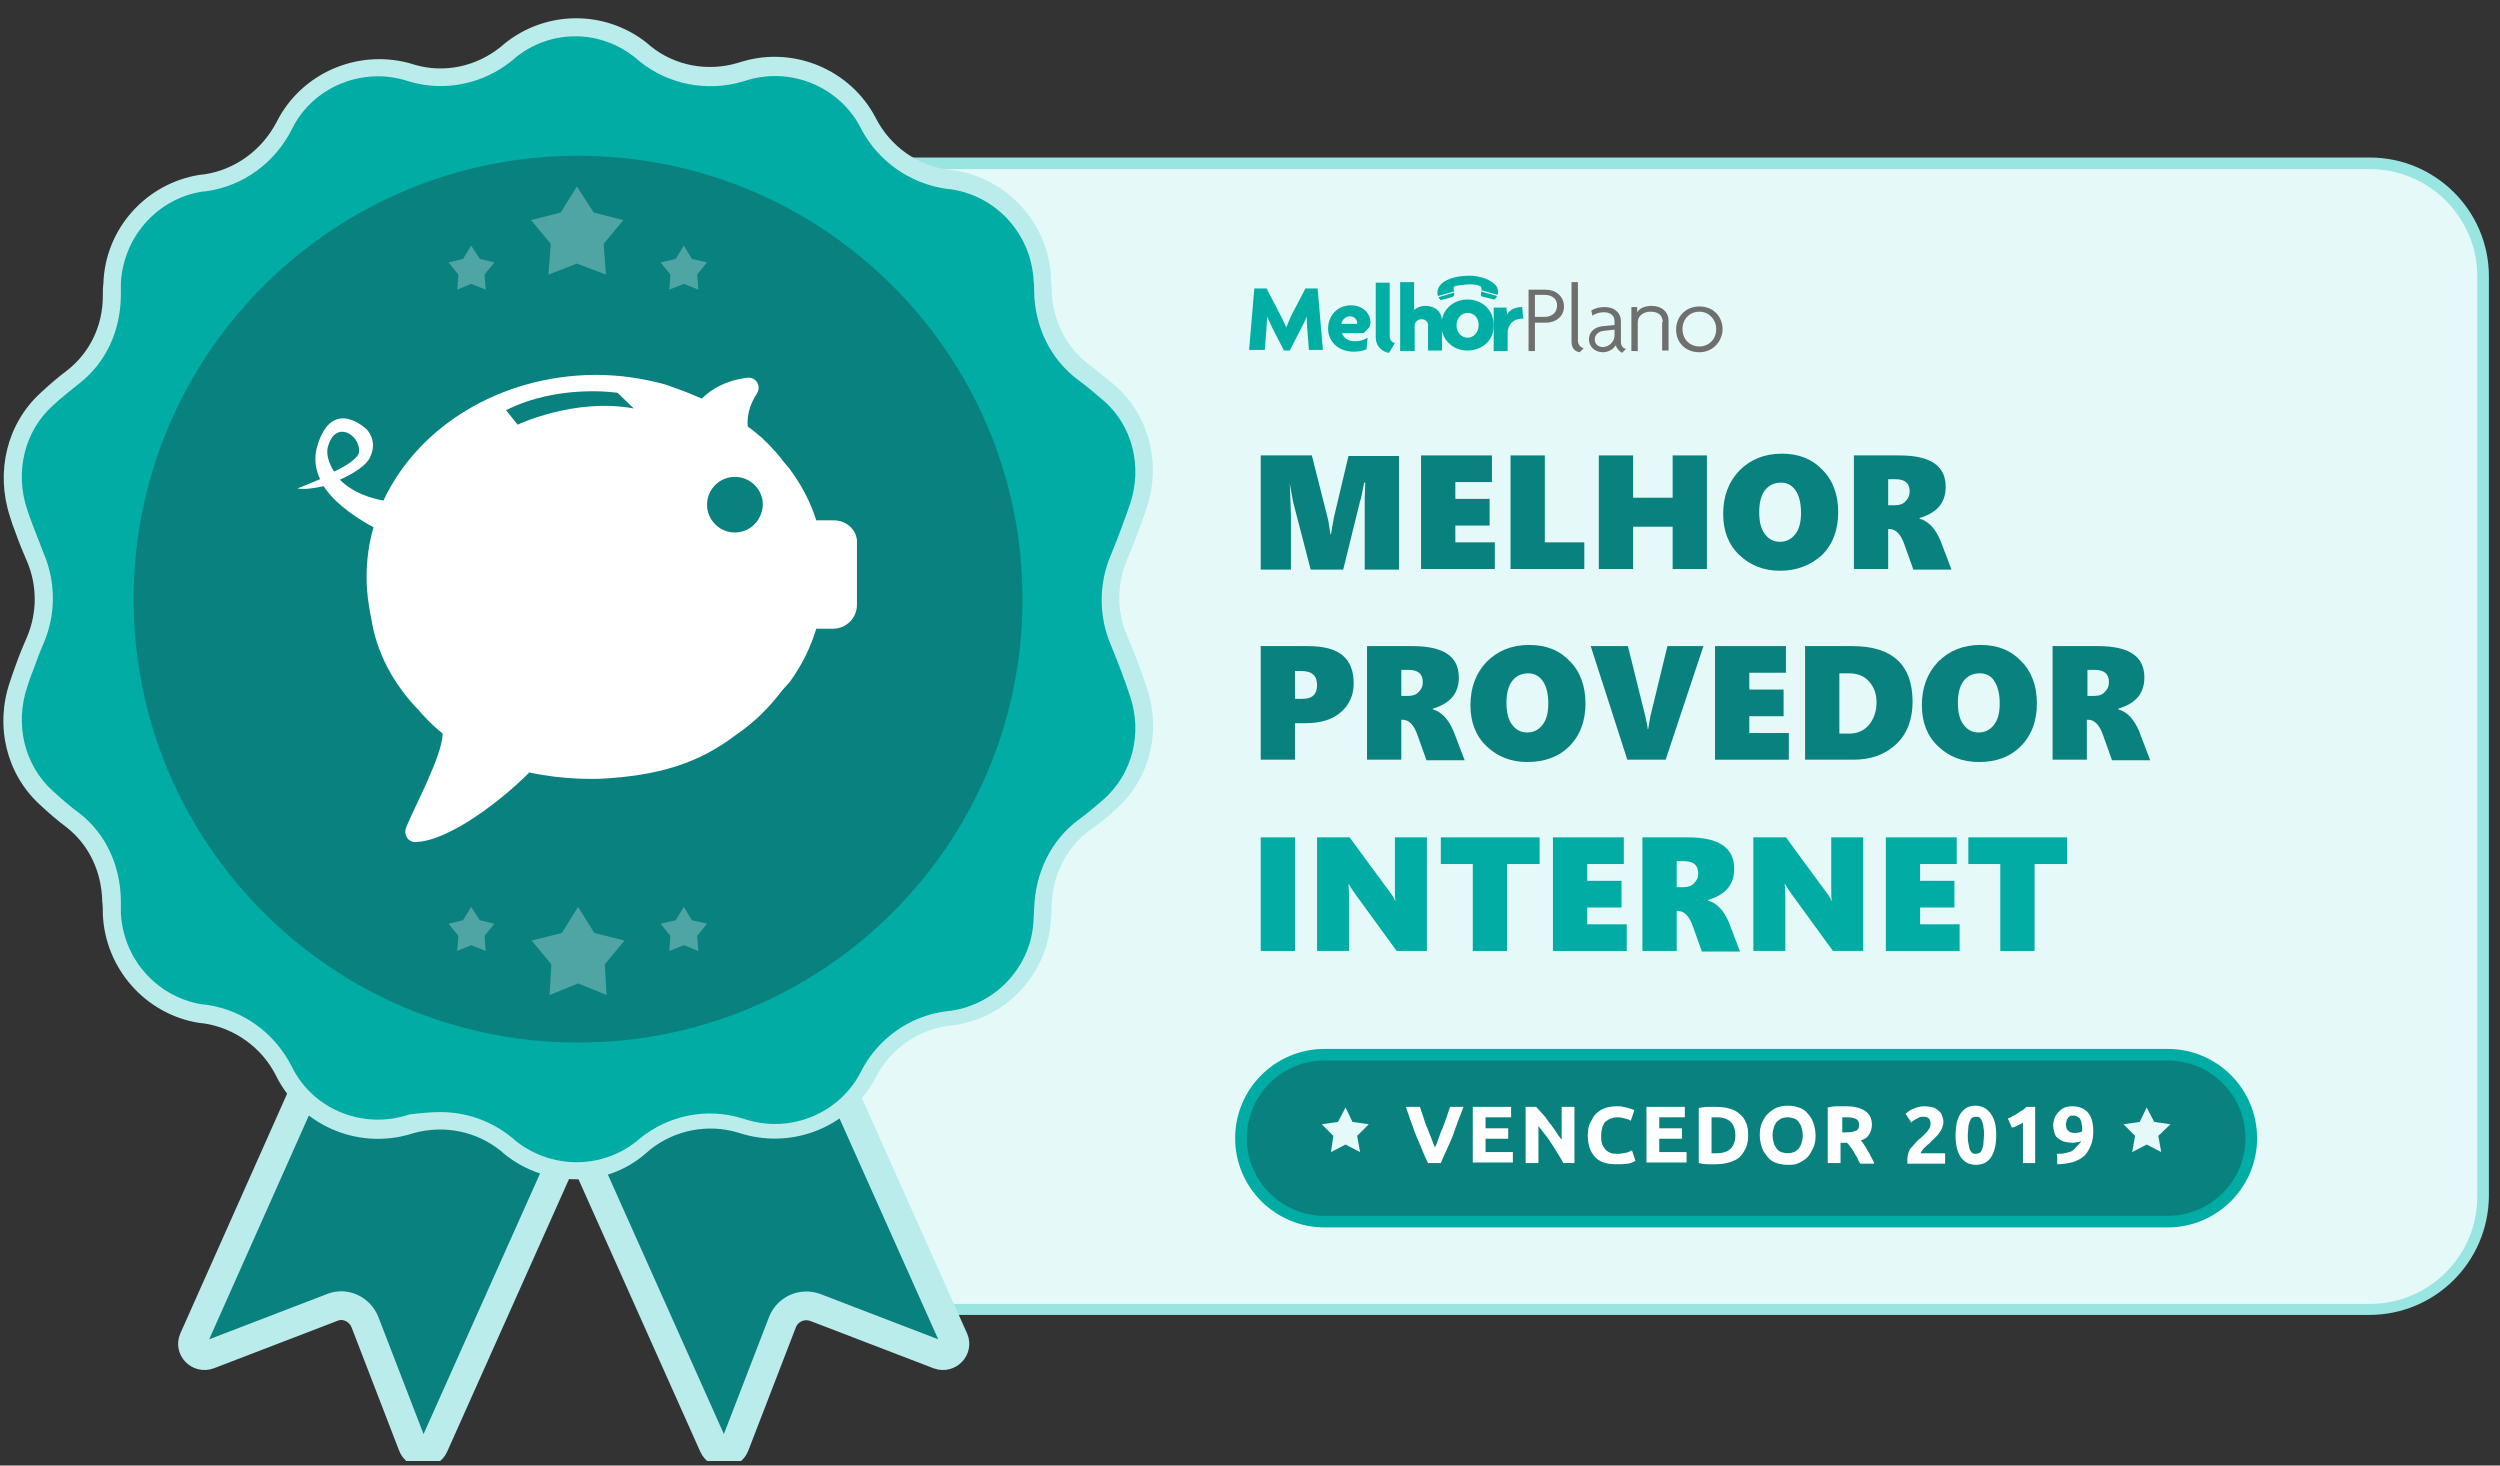 <svg width="174" height="102" viewBox="0 0 174 102" fill="none" xmlns="http://www.w3.org/2000/svg">
<rect x="0" y="0" width="174" height="102" fill="#333333" stroke="none"/>
<g clip-path="url(#clip0)">
<path d="M164.897 91.116H60.007C55.68 91.116 52.122 87.566 52.122 83.25V19.232C52.122 14.916 55.68 11.366 60.007 11.366H164.938C169.264 11.366 172.823 14.916 172.823 19.232V83.25C172.782 87.606 169.224 91.116 164.897 91.116Z" fill="#E5F9F8"/>
<path d="M164.897 91.519H60.007C55.437 91.519 51.717 87.808 51.717 83.25V19.232C51.717 14.674 55.437 10.963 60.007 10.963H164.938C169.507 10.963 173.227 14.674 173.227 19.232V83.25C173.186 87.849 169.466 91.519 164.897 91.519ZM60.007 11.81C55.882 11.81 52.526 15.158 52.526 19.273V83.29C52.526 87.405 55.882 90.753 60.007 90.753H164.938C169.062 90.753 172.418 87.405 172.418 83.29V19.232C172.418 15.118 169.062 11.77 164.938 11.77H60.007V11.81Z" fill="#98E5E1"/>
<path d="M100.281 20.886C100.321 20.886 101.089 20.684 101.13 20.644C101.17 20.644 101.17 20.604 101.17 20.604C101.211 20.564 101.211 20.523 101.211 20.483C101.211 20.442 101.211 20.442 101.211 20.362L100.119 20.685C100.119 20.685 100.24 20.886 100.281 20.886ZM103.071 20.483C103.071 20.564 103.071 20.604 103.111 20.604L103.152 20.644C103.192 20.644 104.001 20.846 104.001 20.846C104.041 20.846 104.122 20.725 104.163 20.685C104.163 20.644 104.163 20.644 104.203 20.604L103.071 20.281C103.111 20.322 103.071 20.402 103.071 20.483ZM101.17 20.079C101.17 19.999 101.17 19.959 101.211 19.959L101.251 19.918C101.292 19.918 101.534 19.837 102.141 19.797C102.788 19.757 103.03 19.918 103.071 19.959C103.071 19.959 103.111 20.039 103.111 20.079C103.111 20.12 103.111 20.16 103.111 20.201L104.243 20.523C104.324 20.079 104.122 19.837 104.001 19.757C103.88 19.636 103.233 19.152 102.141 19.192C100.766 19.232 100.321 19.757 100.281 19.797C100.2 19.878 99.957 20.201 100.079 20.604L101.211 20.281C101.17 20.16 101.17 20.12 101.17 20.079Z" fill="#01AEA4"/>
<path d="M91.102 24.396L90.981 22.823C90.981 22.581 90.94 22.298 90.94 22.016C90.859 22.298 90.698 22.581 90.576 22.823L89.767 24.396H89.363L88.554 22.823C88.433 22.581 88.312 22.298 88.191 22.016C88.191 22.298 88.15 22.54 88.15 22.782L88.029 24.355H86.937L87.301 20.079H88.15L89.08 21.854C89.201 22.096 89.403 22.5 89.525 22.782C89.646 22.5 89.767 22.177 89.929 21.854L90.859 20.079H91.708L92.072 24.355H91.102V24.396Z" fill="#01AEA4"/>
<path d="M95.307 22.782L94.903 23.186H93.407C93.488 23.468 93.771 23.75 94.296 23.75C94.66 23.75 94.903 23.67 95.186 23.508L95.105 24.315C94.903 24.396 94.62 24.476 94.215 24.476C93.204 24.476 92.436 23.831 92.436 22.863C92.436 21.895 93.164 21.249 94.013 21.249C94.862 21.249 95.388 21.814 95.388 22.459C95.348 22.58 95.348 22.701 95.307 22.782ZM93.973 22.016C93.69 22.016 93.407 22.217 93.366 22.54H94.458C94.458 22.5 94.458 22.5 94.458 22.459C94.458 22.258 94.256 22.016 93.973 22.016Z" fill="#01AEA4"/>
<path d="M96.682 24.557C96.278 24.517 95.752 24.154 95.752 23.468V19.676H96.722V23.387C96.722 23.67 96.884 23.831 97.086 23.871L96.682 24.557Z" fill="#01AEA4"/>
<path d="M99.391 24.396V22.621C99.391 22.419 99.229 22.217 98.946 22.217C98.663 22.217 98.461 22.419 98.461 22.661V24.436H97.45V19.636H98.421V21.572C98.623 21.411 98.865 21.29 99.229 21.29C99.876 21.29 100.362 21.693 100.362 22.379V24.396H99.391Z" fill="#01AEA4"/>
<path d="M102.141 24.396C101.13 24.396 100.321 23.67 100.321 22.621C100.321 21.572 101.13 20.846 102.141 20.846C103.152 20.846 103.96 21.572 103.96 22.621C104.001 23.67 103.152 24.396 102.141 24.396ZM102.141 21.774C101.736 21.774 101.373 22.137 101.373 22.661C101.373 23.145 101.736 23.508 102.141 23.508C102.545 23.508 102.909 23.145 102.909 22.661C102.95 22.137 102.586 21.774 102.141 21.774Z" fill="#01AEA4"/>
<path d="M105.942 22.177C105.416 22.177 104.931 22.5 104.931 23.226V24.436H103.96V21.411H104.85L104.89 21.895C105.093 21.532 105.457 21.37 105.942 21.37L106.023 22.217C105.982 22.177 105.982 22.177 105.942 22.177Z" fill="#01AEA4"/>
<path d="M107.6 22.459H106.831V24.436H106.387V20.16H107.6C108.247 20.16 108.853 20.604 108.853 21.33C108.853 22.056 108.247 22.459 107.6 22.459ZM107.519 20.523H106.831V22.056H107.519C107.964 22.056 108.368 21.774 108.368 21.29C108.408 20.806 108.004 20.523 107.519 20.523Z" fill="#6F6F6E"/>
<path d="M109.379 23.791V19.636H109.824V23.71C109.824 23.992 110.026 24.194 110.228 24.234L109.945 24.517C109.662 24.476 109.379 24.275 109.379 23.791Z" fill="#6F6F6E"/>
<path d="M112.452 24.033C112.29 24.315 111.926 24.517 111.562 24.517C110.996 24.517 110.592 24.113 110.592 23.629C110.592 23.024 111.077 22.742 111.562 22.701L112.371 22.621V22.338C112.371 21.975 112.088 21.733 111.643 21.733C111.36 21.733 111.037 21.814 110.834 21.975L110.754 21.612C110.996 21.451 111.32 21.37 111.684 21.37C112.331 21.37 112.816 21.733 112.816 22.379V23.791C112.816 24.113 113.018 24.275 113.18 24.275L112.897 24.557C112.735 24.476 112.533 24.275 112.452 24.033ZM111.643 23.024C111.239 23.064 110.996 23.307 110.996 23.629C110.996 23.952 111.239 24.154 111.562 24.154C111.926 24.154 112.371 23.831 112.371 23.347V22.944L111.643 23.024Z" fill="#6F6F6E"/>
<path d="M115.727 22.419C115.727 21.975 115.444 21.693 114.878 21.693C114.352 21.693 113.988 22.016 113.988 22.419V24.436H113.544V21.37H113.948V21.733C114.11 21.491 114.393 21.29 114.959 21.29C115.646 21.29 116.132 21.693 116.132 22.338V24.396H115.687V22.419H115.727Z" fill="#6F6F6E"/>
<path d="M118.275 24.517C117.345 24.517 116.657 23.871 116.657 22.944C116.657 22.016 117.345 21.33 118.275 21.33C119.205 21.33 119.892 21.975 119.892 22.944C119.852 23.831 119.164 24.517 118.275 24.517ZM118.275 21.693C117.587 21.693 117.102 22.217 117.102 22.903C117.102 23.629 117.628 24.113 118.275 24.113C118.922 24.113 119.447 23.629 119.447 22.903C119.447 22.217 118.922 21.693 118.275 21.693Z" fill="#6F6F6E"/>
<path d="M94.984 39.603V35.287C94.984 34.924 94.984 34.359 95.024 33.593H94.943C94.822 34.238 94.741 34.682 94.66 34.884L93.487 39.644H91.223L90.01 34.965C89.97 34.803 89.889 34.359 89.767 33.633C89.808 34.803 89.848 35.569 89.848 35.933V39.644H87.746V31.697H91.304L92.396 36.013C92.477 36.296 92.517 36.699 92.598 37.183H92.638C92.679 36.86 92.76 36.497 92.841 36.013L93.852 31.737H97.369V39.644H94.984V39.603Z" fill="#09817E"/>
<path d="M98.906 39.603V31.697H103.839V33.553H101.292V34.722H103.677V36.578H101.292V37.748H104.041V39.603H98.906Z" fill="#09817E"/>
<path d="M105.133 39.603V31.697H107.519V37.748H110.268V39.603H105.133Z" fill="#09817E"/>
<path d="M116.415 39.603V36.659H113.665V39.603H111.279V31.697H113.665V34.642H116.415V31.697H118.8V39.603H116.415Z" fill="#09817E"/>
<path d="M123.895 39.724C122.763 39.724 121.833 39.361 121.065 38.635C120.296 37.909 119.933 36.941 119.933 35.771C119.933 34.561 120.296 33.553 121.065 32.746C121.833 31.979 122.803 31.576 124.017 31.576C125.189 31.576 126.119 31.939 126.847 32.706C127.575 33.432 127.939 34.44 127.939 35.65C127.939 36.86 127.575 37.869 126.807 38.635C125.998 39.361 125.027 39.724 123.895 39.724ZM123.976 33.593C123.491 33.593 123.127 33.754 122.844 34.117C122.561 34.48 122.44 35.005 122.44 35.65C122.44 36.296 122.561 36.82 122.844 37.183C123.127 37.546 123.45 37.708 123.895 37.708C124.3 37.708 124.664 37.546 124.947 37.183C125.23 36.82 125.351 36.336 125.351 35.691C125.351 35.045 125.23 34.521 124.987 34.158C124.744 33.795 124.421 33.593 123.976 33.593Z" fill="#09817E"/>
<path d="M133.155 39.603L132.549 37.909C132.306 37.183 131.942 36.82 131.497 36.82H131.416V39.603H129.031V31.697H132.185C134.368 31.697 135.419 32.423 135.419 33.875C135.419 35.005 134.813 35.691 133.6 36.054V36.094C134.247 36.296 134.692 36.78 135.056 37.627L135.824 39.644H133.155V39.603ZM131.416 33.351V35.166H131.861C132.185 35.166 132.468 35.086 132.629 34.884C132.832 34.682 132.912 34.48 132.912 34.198C132.912 33.633 132.589 33.351 131.902 33.351H131.416Z" fill="#09817E"/>
<path d="M90.131 50.334V52.875H87.746V44.968H90.981C92.113 44.968 92.921 45.17 93.447 45.614C93.973 46.058 94.215 46.703 94.215 47.59C94.215 48.397 93.892 49.083 93.326 49.567C92.719 50.092 91.91 50.334 90.859 50.334H90.131ZM90.131 46.703V48.639H90.657C91.344 48.639 91.668 48.317 91.668 47.671C91.668 47.026 91.304 46.703 90.576 46.703H90.131Z" fill="#09817E"/>
<path d="M99.27 52.875L98.663 51.181C98.421 50.455 98.057 50.092 97.612 50.092H97.531V52.875H95.145V44.968H98.299C100.483 44.968 101.534 45.694 101.534 47.147C101.534 48.276 100.928 48.962 99.715 49.325V49.365C100.362 49.567 100.806 50.051 101.17 50.898L101.939 52.915H99.27V52.875ZM97.531 46.622V48.438H97.976C98.299 48.438 98.582 48.357 98.744 48.155C98.946 47.953 99.027 47.752 99.027 47.469C99.027 46.905 98.704 46.622 98.016 46.622H97.531Z" fill="#09817E"/>
<path d="M106.306 53.036C105.173 53.036 104.243 52.673 103.475 51.947C102.707 51.221 102.343 50.253 102.343 49.083C102.343 47.873 102.707 46.864 103.475 46.058C104.243 45.291 105.214 44.888 106.427 44.888C107.6 44.888 108.53 45.251 109.257 46.017C109.985 46.743 110.349 47.752 110.349 48.962C110.349 50.172 109.985 51.181 109.217 51.947C108.449 52.714 107.438 53.036 106.306 53.036ZM106.387 46.864C105.901 46.864 105.537 47.026 105.254 47.389C104.971 47.752 104.85 48.276 104.85 48.922C104.85 49.567 104.971 50.092 105.254 50.455C105.537 50.818 105.861 50.979 106.306 50.979C106.71 50.979 107.074 50.818 107.357 50.455C107.64 50.092 107.761 49.607 107.761 48.962C107.761 48.317 107.64 47.792 107.397 47.429C107.155 47.066 106.791 46.864 106.387 46.864Z" fill="#09817E"/>
<path d="M115.929 52.875H113.261L110.713 44.968H113.301L114.514 49.849C114.595 50.253 114.676 50.535 114.676 50.737H114.716C114.757 50.495 114.797 50.172 114.878 49.809L116.051 44.968H118.558L115.929 52.875Z" fill="#09817E"/>
<path d="M119.366 52.875V44.968H124.3V46.824H121.752V47.994H124.138V49.849H121.752V51.019H124.502V52.875H119.366Z" fill="#09817E"/>
<path d="M125.634 52.875V44.968H128.909C131.699 44.968 133.115 46.259 133.115 48.841C133.115 50.051 132.751 51.06 131.982 51.786C131.214 52.512 130.244 52.875 128.99 52.875H125.634ZM128.02 46.864V51.06H128.707C129.273 51.06 129.718 50.858 130.082 50.455C130.405 50.051 130.608 49.527 130.608 48.881C130.608 48.317 130.446 47.833 130.082 47.429C129.718 47.026 129.273 46.864 128.667 46.864H128.02Z" fill="#09817E"/>
<path d="M137.724 53.036C136.592 53.036 135.662 52.673 134.894 51.947C134.126 51.221 133.762 50.253 133.762 49.083C133.762 47.873 134.126 46.864 134.894 46.058C135.662 45.291 136.633 44.888 137.846 44.888C139.018 44.888 139.948 45.251 140.676 46.017C141.404 46.743 141.768 47.752 141.768 48.962C141.768 50.172 141.404 51.181 140.636 51.947C139.867 52.714 138.897 53.036 137.724 53.036ZM137.805 46.864C137.32 46.864 136.956 47.026 136.673 47.389C136.39 47.752 136.269 48.276 136.269 48.922C136.269 49.567 136.39 50.092 136.673 50.455C136.956 50.818 137.28 50.979 137.724 50.979C138.129 50.979 138.493 50.818 138.776 50.455C139.059 50.092 139.18 49.607 139.18 48.962C139.18 48.317 139.059 47.792 138.816 47.429C138.614 47.066 138.25 46.864 137.805 46.864Z" fill="#09817E"/>
<path d="M146.984 52.875L146.378 51.181C146.135 50.455 145.771 50.092 145.326 50.092H145.245V52.875H142.86V44.968H146.014C148.197 44.968 149.248 45.694 149.248 47.147C149.248 48.276 148.642 48.962 147.429 49.325V49.365C148.076 49.567 148.521 50.051 148.885 50.898L149.653 52.915H146.984V52.875ZM145.286 46.622V48.438H145.731C146.054 48.438 146.337 48.357 146.499 48.155C146.701 47.953 146.782 47.752 146.782 47.469C146.782 46.905 146.458 46.622 145.771 46.622H145.286Z" fill="#09817E"/>
<path d="M87.746 66.187V58.28H90.131V66.187H87.746Z" fill="#00ACA4"/>
<path d="M97.208 66.187L94.418 62.354C94.215 62.072 94.013 61.79 93.892 61.548H93.852C93.892 61.951 93.892 62.354 93.892 62.879V66.187H91.668V58.28H93.932L96.601 61.911C96.884 62.274 97.046 62.516 97.086 62.677H97.127C97.086 62.556 97.086 62.274 97.086 61.83V58.28H99.31V66.187H97.208Z" fill="#00ACA4"/>
<path d="M104.89 60.136V66.187H102.505V60.136H100.281V58.28H107.155V60.136H104.89Z" fill="#00ACA4"/>
<path d="M108.085 66.187V58.28H113.018V60.136H110.471V61.306H112.856V63.161H110.471V64.331H113.22V66.187H108.085Z" fill="#00ACA4"/>
<path d="M118.436 66.187L117.83 64.492C117.587 63.766 117.223 63.403 116.779 63.403H116.698V66.187H114.312V58.28H117.466C119.65 58.28 120.701 59.006 120.701 60.459C120.701 61.588 120.094 62.274 118.881 62.637V62.677C119.528 62.879 119.973 63.363 120.337 64.21L121.105 66.227H118.436V66.187ZM116.698 59.934V61.749H117.143C117.466 61.749 117.749 61.669 117.911 61.467C118.113 61.265 118.194 61.064 118.194 60.781C118.194 60.217 117.87 59.934 117.183 59.934H116.698Z" fill="#00ACA4"/>
<path d="M127.575 66.187L124.785 62.354C124.583 62.072 124.38 61.79 124.259 61.548H124.219C124.259 61.951 124.259 62.354 124.259 62.879V66.187H122.035V58.28H124.3L126.968 61.911C127.251 62.274 127.413 62.516 127.454 62.677H127.494C127.454 62.556 127.454 62.274 127.454 61.83V58.28H129.678V66.187H127.575Z" fill="#00ACA4"/>
<path d="M131.255 66.187V58.28H136.188V60.136H133.64V61.306H136.026V63.161H133.64V64.331H136.39V66.187H131.255Z" fill="#00ACA4"/>
<path d="M141.606 60.136V66.187H139.22V60.136H136.996V58.28H143.871V60.136H141.606Z" fill="#00ACA4"/>
<path d="M150.866 85.025H92.194C88.999 85.025 86.371 82.403 86.371 79.216C86.371 76.029 88.999 73.407 92.194 73.407H150.866C154.06 73.407 156.689 76.029 156.689 79.216C156.689 82.403 154.06 85.025 150.866 85.025Z" fill="#09817E"/>
<path d="M150.866 85.428H92.194C88.757 85.428 85.966 82.645 85.966 79.216C85.966 75.787 88.757 73.004 92.194 73.004H150.866C154.303 73.004 157.093 75.787 157.093 79.216C157.093 82.645 154.303 85.428 150.866 85.428ZM92.194 73.811C89.201 73.811 86.775 76.231 86.775 79.216C86.775 82.201 89.201 84.621 92.194 84.621H150.866C153.858 84.621 156.284 82.201 156.284 79.216C156.284 76.231 153.858 73.811 150.866 73.811H92.194Z" fill="#00ACA4"/>
<path d="M99.391 80.95C99.229 80.627 99.068 80.264 98.946 79.942C98.785 79.578 98.663 79.256 98.502 78.893C98.38 78.53 98.259 78.207 98.138 77.884C98.016 77.561 97.936 77.279 97.855 77.037H98.825C98.906 77.279 98.987 77.521 99.068 77.763C99.149 78.005 99.229 78.288 99.351 78.53C99.432 78.772 99.553 79.054 99.634 79.256C99.715 79.498 99.796 79.7 99.876 79.861C99.957 79.7 100.038 79.498 100.119 79.256C100.2 79.014 100.281 78.772 100.402 78.53C100.483 78.288 100.604 78.005 100.685 77.763C100.766 77.521 100.847 77.239 100.928 77.037H101.858C101.777 77.279 101.656 77.561 101.534 77.884C101.413 78.207 101.292 78.53 101.17 78.893C101.049 79.256 100.887 79.578 100.726 79.942C100.564 80.305 100.402 80.627 100.281 80.95H99.391Z" fill="white"/>
<path d="M102.505 80.951V77.038H105.173V77.764H103.394V78.53H104.971V79.256H103.394V80.184H105.295V80.91H102.505V80.951Z" fill="white"/>
<path d="M108.813 80.951C108.57 80.507 108.287 80.063 108.004 79.62C107.721 79.176 107.397 78.772 107.074 78.369V80.951H106.184V77.038H106.912C107.034 77.159 107.155 77.32 107.317 77.481C107.478 77.643 107.64 77.845 107.761 78.046C107.923 78.248 108.085 78.45 108.247 78.692C108.408 78.934 108.53 79.135 108.691 79.337V77.038H109.581V80.951H108.813Z" fill="white"/>
<path d="M112.452 81.031C111.805 81.031 111.32 80.87 110.996 80.507C110.673 80.144 110.511 79.66 110.511 79.014C110.511 78.692 110.551 78.409 110.673 78.167C110.794 77.925 110.915 77.683 111.077 77.522C111.239 77.361 111.481 77.199 111.724 77.118C111.967 77.038 112.25 76.997 112.533 76.997C112.695 76.997 112.856 76.997 112.978 77.038C113.099 77.078 113.22 77.078 113.341 77.118C113.463 77.159 113.544 77.199 113.584 77.199C113.625 77.199 113.705 77.24 113.746 77.28L113.503 78.006C113.382 77.925 113.261 77.885 113.099 77.844C112.937 77.804 112.775 77.764 112.533 77.764C112.411 77.764 112.25 77.804 112.128 77.844C112.007 77.885 111.886 77.966 111.764 78.046C111.643 78.127 111.603 78.288 111.522 78.45C111.481 78.611 111.441 78.813 111.441 79.014C111.441 79.176 111.441 79.377 111.481 79.539C111.522 79.7 111.603 79.821 111.684 79.942C111.764 80.063 111.886 80.144 112.048 80.225C112.209 80.305 112.371 80.305 112.573 80.305C112.695 80.305 112.816 80.305 112.937 80.265C113.058 80.265 113.139 80.225 113.22 80.225C113.301 80.184 113.382 80.184 113.422 80.144C113.463 80.103 113.544 80.103 113.584 80.063L113.827 80.789C113.705 80.87 113.544 80.951 113.301 80.991C113.018 81.031 112.775 81.031 112.452 81.031Z" fill="white"/>
<path d="M114.595 80.951V77.038H117.264V77.764H115.485V78.53H117.062V79.256H115.485V80.184H117.385V80.91H114.595V80.951Z" fill="white"/>
<path d="M121.671 79.014C121.671 79.337 121.631 79.66 121.51 79.902C121.388 80.144 121.267 80.346 121.065 80.547C120.863 80.709 120.62 80.83 120.337 80.91C120.054 80.991 119.73 81.031 119.407 81.031C119.245 81.031 119.083 81.031 118.841 81.031C118.639 81.031 118.436 80.991 118.234 80.951V77.118C118.436 77.078 118.639 77.038 118.881 77.038C119.083 77.038 119.286 77.038 119.447 77.038C119.771 77.038 120.094 77.078 120.377 77.159C120.66 77.24 120.903 77.361 121.065 77.522C121.267 77.683 121.429 77.885 121.51 78.127C121.631 78.329 121.671 78.651 121.671 79.014ZM119.124 80.265C119.164 80.265 119.205 80.265 119.286 80.265C119.366 80.265 119.407 80.265 119.488 80.265C119.933 80.265 120.256 80.144 120.458 79.942C120.66 79.74 120.782 79.418 120.782 79.014C120.782 78.611 120.66 78.288 120.458 78.087C120.256 77.885 119.933 77.764 119.488 77.764C119.447 77.764 119.366 77.764 119.286 77.764C119.205 77.764 119.164 77.764 119.124 77.764V80.265Z" fill="white"/>
<path d="M126.362 79.014C126.362 79.337 126.321 79.66 126.2 79.902C126.079 80.144 125.957 80.386 125.796 80.547C125.634 80.709 125.432 80.83 125.189 80.951C124.947 81.072 124.704 81.072 124.421 81.072C124.138 81.072 123.895 81.031 123.653 80.951C123.41 80.87 123.208 80.749 123.046 80.547C122.884 80.346 122.723 80.144 122.642 79.902C122.561 79.66 122.48 79.337 122.48 79.014C122.48 78.692 122.52 78.369 122.642 78.127C122.763 77.885 122.884 77.643 123.087 77.481C123.248 77.32 123.491 77.159 123.693 77.078C123.936 76.997 124.178 76.957 124.421 76.957C124.704 76.957 124.947 76.997 125.189 77.078C125.432 77.159 125.634 77.28 125.796 77.481C125.957 77.643 126.119 77.885 126.2 78.127C126.281 78.369 126.362 78.651 126.362 79.014ZM123.37 79.014C123.37 79.216 123.41 79.377 123.45 79.539C123.491 79.7 123.572 79.821 123.653 79.942C123.733 80.063 123.855 80.144 123.976 80.184C124.097 80.225 124.259 80.265 124.421 80.265C124.583 80.265 124.744 80.225 124.866 80.184C124.987 80.144 125.108 80.023 125.189 79.942C125.27 79.821 125.351 79.7 125.391 79.539C125.432 79.377 125.472 79.216 125.472 79.014C125.472 78.813 125.432 78.651 125.391 78.49C125.351 78.329 125.27 78.208 125.189 78.087C125.108 77.966 124.987 77.885 124.866 77.844C124.744 77.804 124.583 77.764 124.421 77.764C124.259 77.764 124.097 77.804 123.976 77.844C123.855 77.925 123.733 78.006 123.653 78.087C123.572 78.208 123.491 78.329 123.45 78.49C123.41 78.651 123.37 78.813 123.37 79.014Z" fill="white"/>
<path d="M128.465 76.997C129.071 76.997 129.516 77.118 129.799 77.32C130.122 77.522 130.284 77.844 130.284 78.288C130.284 78.571 130.203 78.772 130.082 78.974C129.961 79.176 129.758 79.297 129.516 79.377C129.597 79.458 129.678 79.579 129.758 79.7C129.839 79.821 129.92 79.942 130.001 80.103C130.082 80.225 130.163 80.386 130.244 80.547C130.325 80.709 130.405 80.83 130.446 80.991H129.475C129.395 80.87 129.314 80.749 129.273 80.588C129.192 80.467 129.111 80.346 129.031 80.184C128.95 80.023 128.869 79.942 128.788 79.821C128.707 79.7 128.626 79.62 128.545 79.539H128.101V80.951H127.211V77.078C127.413 77.038 127.615 76.997 127.818 76.997C128.141 76.997 128.303 76.997 128.465 76.997ZM128.545 77.764C128.465 77.764 128.424 77.764 128.384 77.764C128.343 77.764 128.303 77.764 128.222 77.764V78.813H128.465C128.788 78.813 129.031 78.772 129.192 78.692C129.354 78.611 129.395 78.45 129.395 78.288C129.395 78.087 129.314 77.966 129.192 77.885C129.031 77.804 128.828 77.764 128.545 77.764Z" fill="white"/>
<path d="M135.258 78.087C135.258 78.248 135.217 78.369 135.177 78.49C135.136 78.611 135.056 78.732 134.975 78.853C134.894 78.974 134.772 79.095 134.651 79.216C134.53 79.337 134.409 79.418 134.328 79.539C134.287 79.579 134.206 79.66 134.126 79.7C134.045 79.781 134.004 79.821 133.923 79.902C133.842 79.983 133.802 80.023 133.762 80.103C133.721 80.144 133.681 80.225 133.681 80.265H135.379V80.991H132.751C132.751 80.951 132.751 80.91 132.751 80.83C132.751 80.749 132.751 80.709 132.751 80.709C132.751 80.547 132.791 80.346 132.832 80.225C132.872 80.063 132.953 79.942 133.074 79.821C133.195 79.7 133.276 79.579 133.398 79.458C133.519 79.337 133.64 79.216 133.762 79.135C133.842 79.055 133.923 78.974 134.004 78.893C134.085 78.813 134.166 78.732 134.206 78.651C134.247 78.571 134.328 78.49 134.328 78.45C134.328 78.409 134.368 78.288 134.368 78.208C134.368 78.046 134.328 77.925 134.247 77.844C134.166 77.764 134.045 77.724 133.883 77.724C133.762 77.724 133.681 77.724 133.6 77.764C133.519 77.804 133.438 77.844 133.357 77.885C133.276 77.925 133.236 77.966 133.155 78.006C133.074 78.046 133.074 78.087 133.034 78.127L132.629 77.522C132.791 77.361 132.993 77.24 133.195 77.159C133.398 77.078 133.64 76.997 133.923 76.997C134.166 76.997 134.368 77.038 134.53 77.078C134.692 77.118 134.813 77.199 134.934 77.32C135.056 77.401 135.136 77.522 135.177 77.683C135.217 77.844 135.258 77.885 135.258 78.087Z" fill="white"/>
<path d="M138.937 79.014C138.937 79.66 138.816 80.184 138.573 80.547C138.331 80.91 137.967 81.072 137.522 81.072C137.077 81.072 136.754 80.91 136.471 80.547C136.228 80.184 136.107 79.7 136.107 79.014C136.107 78.692 136.147 78.409 136.188 78.127C136.269 77.885 136.349 77.643 136.471 77.481C136.592 77.32 136.754 77.159 136.916 77.078C137.077 76.997 137.28 76.957 137.482 76.957C137.926 76.957 138.25 77.118 138.533 77.481C138.816 77.844 138.937 78.329 138.937 79.014ZM138.088 79.014C138.088 78.813 138.088 78.651 138.048 78.49C138.048 78.329 138.007 78.208 137.967 78.087C137.926 77.966 137.886 77.885 137.805 77.804C137.724 77.724 137.643 77.724 137.522 77.724C137.401 77.724 137.32 77.764 137.239 77.804C137.158 77.885 137.118 77.966 137.077 78.087C137.037 78.208 136.996 78.329 136.996 78.49C136.996 78.651 136.956 78.813 136.956 79.014C136.956 79.216 136.956 79.377 136.996 79.539C137.037 79.7 137.037 79.821 137.077 79.942C137.118 80.063 137.158 80.144 137.239 80.225C137.32 80.305 137.401 80.305 137.522 80.305C137.643 80.305 137.724 80.265 137.805 80.225C137.886 80.144 137.926 80.063 137.967 79.942C138.007 79.821 138.048 79.7 138.048 79.539C138.048 79.377 138.088 79.176 138.088 79.014Z" fill="white"/>
<path d="M139.746 77.845C139.867 77.804 139.989 77.764 140.07 77.683C140.191 77.643 140.312 77.562 140.433 77.481C140.555 77.401 140.636 77.32 140.757 77.28C140.878 77.199 140.959 77.118 141.04 77.038H141.647V80.951H140.797V78.127C140.676 78.208 140.555 78.288 140.433 78.329C140.312 78.409 140.15 78.45 140.029 78.49L139.746 77.845Z" fill="white"/>
<path d="M144.841 79.418C144.76 79.458 144.679 79.498 144.558 79.498C144.477 79.498 144.396 79.539 144.315 79.539C144.073 79.539 143.871 79.498 143.668 79.458C143.507 79.418 143.345 79.297 143.224 79.216C143.102 79.135 143.021 78.974 142.981 78.813C142.941 78.651 142.9 78.49 142.9 78.329C142.9 78.167 142.941 78.006 142.981 77.885C143.021 77.724 143.102 77.603 143.224 77.441C143.345 77.32 143.466 77.199 143.628 77.118C143.79 77.038 143.992 76.997 144.234 76.997C144.72 76.997 145.084 77.159 145.326 77.441C145.569 77.724 145.69 78.167 145.69 78.732C145.69 79.095 145.65 79.418 145.528 79.7C145.407 79.983 145.286 80.225 145.084 80.426C144.881 80.628 144.639 80.749 144.315 80.87C143.992 80.951 143.628 81.031 143.183 81.031C143.183 80.91 143.183 80.789 143.183 80.668C143.183 80.547 143.183 80.426 143.143 80.305C143.345 80.305 143.547 80.305 143.709 80.265C143.871 80.225 144.032 80.184 144.154 80.144C144.275 80.063 144.396 79.983 144.477 79.862C144.558 79.74 144.801 79.579 144.841 79.418ZM144.437 78.853C144.518 78.853 144.598 78.853 144.72 78.813C144.801 78.813 144.881 78.772 144.922 78.732V78.692V78.651V78.611C144.922 78.49 144.922 78.329 144.881 78.248C144.881 78.127 144.841 78.006 144.801 77.925C144.76 77.845 144.679 77.764 144.598 77.724C144.518 77.683 144.437 77.643 144.315 77.643C144.234 77.643 144.154 77.643 144.073 77.683C143.992 77.724 143.951 77.764 143.911 77.844C143.871 77.885 143.83 77.966 143.83 78.046C143.79 78.127 143.79 78.167 143.79 78.248C143.79 78.45 143.83 78.611 143.951 78.692C144.032 78.813 144.194 78.853 144.437 78.853Z" fill="white"/>
<path d="M93.649 77.078L94.135 78.087L95.267 78.248L94.458 79.055L94.66 80.184L93.649 79.66L92.638 80.184L92.8 79.055L91.991 78.248L93.124 78.087L93.649 77.078Z" fill="#E5F9F8"/>
<path d="M149.41 77.078L149.936 78.087L151.068 78.248L150.219 79.055L150.421 80.184L149.41 79.66L148.399 80.184L148.601 79.055L147.793 78.248L148.925 78.087L149.41 77.078Z" fill="#E5F9F8"/>
<path d="M33.804 65.178L49.655 100.636C49.938 101.281 50.909 101.281 51.151 100.596L54.467 92.003C54.831 91.116 55.801 90.672 56.731 90.995L65.344 94.303C66.032 94.545 66.679 93.859 66.395 93.214L50.545 57.756C50.343 57.352 49.898 57.151 49.453 57.352L34.209 64.129C33.804 64.291 33.602 64.775 33.804 65.178Z" fill="#09817E" stroke="#BAECEC" stroke-width="2" stroke-miterlimit="10"/>
<path d="M45.612 64.089L30.367 57.312C29.963 57.11 29.478 57.312 29.276 57.715L13.465 93.214C13.182 93.859 13.829 94.545 14.517 94.303L23.129 90.995C24.019 90.632 25.03 91.116 25.394 92.003L28.709 100.596C28.952 101.281 29.922 101.281 30.206 100.636L46.056 65.178C46.218 64.775 46.016 64.291 45.612 64.089Z" fill="#09817E" stroke="#BAECEC" stroke-width="2" stroke-miterlimit="10"/>
<path d="M2.507 38.877C3.275 40.693 3.275 42.709 2.507 44.525C2.224 45.17 1.981 45.856 1.698 46.501C1.537 46.905 1.415 47.268 1.294 47.671C0.364 50.455 1.051 53.561 3.235 55.578C3.841 56.142 4.448 56.626 5.054 57.111C6.793 58.442 7.723 60.539 7.764 62.758C7.764 63.04 7.764 63.323 7.764 63.645C7.885 67.155 10.473 70.059 13.91 70.624C14.031 70.624 14.152 70.664 14.274 70.664C16.619 71.027 18.641 72.52 19.733 74.618C19.733 74.658 19.773 74.658 19.773 74.698C21.35 77.764 24.908 79.337 28.224 78.409C28.345 78.369 28.507 78.329 28.628 78.288C30.893 77.643 33.359 78.127 35.179 79.62C35.26 79.7 35.381 79.781 35.462 79.862C38.131 81.999 41.891 81.999 44.56 79.902C44.641 79.821 44.762 79.74 44.843 79.66C46.703 78.208 49.129 77.724 51.394 78.369C51.515 78.409 51.677 78.45 51.798 78.49C55.114 79.458 58.672 77.925 60.29 74.859C60.29 74.819 60.33 74.819 60.33 74.779C61.422 72.681 63.484 71.229 65.829 70.906C65.951 70.906 66.072 70.866 66.193 70.866C69.671 70.342 72.259 67.437 72.42 63.968C72.42 63.726 72.461 63.444 72.461 63.202C72.501 60.983 73.512 58.845 75.291 57.514C75.898 57.07 76.464 56.586 77.071 56.062C79.294 54.125 80.063 50.979 79.092 48.196C78.688 46.985 78.243 45.775 77.718 44.605C76.949 42.75 76.949 40.693 77.718 38.837C78.203 37.667 78.688 36.457 79.092 35.247C80.022 32.423 79.294 29.317 77.071 27.381C76.504 26.856 75.898 26.372 75.291 25.929C73.512 24.597 72.501 22.459 72.461 20.241C72.461 19.999 72.461 19.716 72.42 19.474C72.259 15.965 69.671 13.061 66.193 12.576C66.072 12.576 65.951 12.536 65.829 12.536C63.484 12.213 61.422 10.761 60.33 8.664C60.33 8.623 60.29 8.623 60.29 8.583C58.672 5.517 55.114 4.025 51.798 4.952C51.677 4.993 51.515 5.033 51.394 5.073C49.129 5.759 46.663 5.275 44.843 3.783C44.762 3.702 44.641 3.621 44.56 3.541C41.891 1.443 38.09 1.483 35.462 3.581C35.381 3.662 35.26 3.742 35.179 3.823C33.359 5.316 30.893 5.84 28.628 5.154C28.507 5.114 28.345 5.073 28.224 5.033C24.868 4.105 21.35 5.638 19.773 8.744C19.773 8.785 19.733 8.785 19.733 8.825C18.681 10.963 16.619 12.415 14.274 12.778C14.152 12.778 14.031 12.819 13.91 12.819C10.513 13.343 7.925 16.247 7.804 19.757C7.804 20.039 7.804 20.322 7.804 20.644C7.764 22.823 6.834 24.92 5.095 26.292C4.488 26.776 3.882 27.26 3.275 27.825C1.092 29.801 0.364 32.948 1.334 35.731C1.456 36.134 1.617 36.497 1.739 36.901C1.981 37.546 2.264 38.192 2.507 38.877Z" fill="#00ACA4"/>
<path d="M40.112 82.08C38.373 82.08 36.594 81.515 35.139 80.346L34.856 80.103C33.157 78.732 30.933 78.288 28.831 78.853C28.709 78.893 28.548 78.934 28.426 78.974C24.787 79.983 20.946 78.288 19.247 74.94L19.207 74.859C18.236 72.923 16.336 71.552 14.193 71.229L13.829 71.189C10.109 70.584 7.319 67.397 7.157 63.645C7.157 63.363 7.157 63.04 7.117 62.758C7.076 60.66 6.187 58.805 4.65 57.594C4.003 57.111 3.397 56.586 2.79 56.021C0.445 53.883 -0.364 50.535 0.687 47.469C0.809 47.066 0.97 46.663 1.092 46.3C1.334 45.614 1.617 44.928 1.9 44.283C2.588 42.629 2.588 40.773 1.9 39.119C1.617 38.474 1.334 37.788 1.092 37.102C0.93 36.699 0.809 36.336 0.687 35.933C-0.324 32.827 0.485 29.478 2.83 27.34C3.437 26.776 4.044 26.251 4.691 25.767C6.227 24.557 7.157 22.701 7.157 20.604C7.157 20.322 7.157 19.999 7.198 19.716C7.319 15.925 10.149 12.778 13.87 12.173C13.991 12.173 14.112 12.133 14.233 12.133C16.377 11.81 18.236 10.438 19.247 8.502L19.288 8.422C20.986 5.114 24.828 3.42 28.467 4.388C28.588 4.428 28.75 4.468 28.871 4.509C30.933 5.114 33.157 4.63 34.856 3.258L35.139 3.016C38.01 0.717 42.094 0.677 45.005 2.976C45.086 3.057 45.207 3.137 45.288 3.218C46.986 4.589 49.251 4.993 51.313 4.388C51.434 4.347 51.596 4.307 51.717 4.267C55.316 3.218 59.198 4.872 60.937 8.18L60.977 8.26C61.988 10.197 63.848 11.528 66.032 11.81L66.395 11.85C70.116 12.415 72.987 15.562 73.148 19.313C73.148 19.595 73.189 19.837 73.189 20.12C73.229 22.258 74.2 24.154 75.777 25.364C76.383 25.808 76.99 26.332 77.596 26.816C79.982 28.914 80.831 32.262 79.82 35.328C79.416 36.538 78.931 37.788 78.445 38.958C77.718 40.652 77.718 42.589 78.445 44.242C78.971 45.453 79.416 46.663 79.82 47.873C80.871 50.979 79.982 54.327 77.596 56.384C77.03 56.909 76.424 57.393 75.777 57.837C74.2 59.047 73.229 60.943 73.189 63.081C73.189 63.323 73.189 63.605 73.148 63.887C72.987 67.679 70.156 70.826 66.395 71.35C66.274 71.35 66.153 71.39 66.032 71.39C63.889 71.673 61.988 73.004 60.977 74.94L60.937 75.021C59.198 78.329 55.357 79.983 51.717 78.934C51.596 78.893 51.434 78.853 51.313 78.813C49.251 78.208 46.986 78.651 45.288 79.983L45.005 80.225C43.549 81.515 41.811 82.08 40.112 82.08ZM30.65 77.401C32.429 77.401 34.209 78.006 35.624 79.176L35.907 79.418C38.373 81.354 41.811 81.394 44.277 79.458L44.56 79.216C46.582 77.603 49.21 77.078 51.677 77.845C51.798 77.885 51.96 77.925 52.081 77.966C55.154 78.853 58.43 77.441 59.885 74.658L59.926 74.577C61.098 72.278 63.322 70.705 65.87 70.382C65.991 70.382 66.112 70.342 66.234 70.342C69.388 69.858 71.814 67.195 71.935 64.008C71.935 63.766 71.976 63.484 71.976 63.242C72.056 60.741 73.148 58.482 75.049 57.07C75.655 56.626 76.221 56.142 76.787 55.658C78.809 53.883 79.537 51.06 78.648 48.438C78.243 47.227 77.798 46.058 77.313 44.888C76.464 42.911 76.464 40.612 77.313 38.635C77.798 37.465 78.243 36.255 78.648 35.086C79.537 32.464 78.809 29.599 76.787 27.865C76.221 27.381 75.655 26.897 75.049 26.453C73.148 25.041 72.016 22.782 71.976 20.281C71.976 20.039 71.976 19.757 71.935 19.515C71.773 16.328 69.388 13.666 66.234 13.182L65.87 13.141C63.322 12.778 61.098 11.205 59.926 8.946L59.885 8.865C58.43 6.082 55.154 4.67 52.081 5.558C51.96 5.598 51.798 5.638 51.677 5.679C49.21 6.405 46.542 5.88 44.56 4.307C44.479 4.226 44.358 4.146 44.277 4.065C41.77 2.008 38.333 2.048 35.907 3.984L35.624 4.226C33.642 5.84 30.974 6.405 28.507 5.679L28.103 5.558C25.03 4.71 21.754 6.122 20.339 8.946L20.299 9.027C19.126 11.326 16.943 12.94 14.395 13.303L14.031 13.343C10.877 13.867 8.532 16.57 8.411 19.797C8.411 20.079 8.411 20.362 8.411 20.644C8.37 23.105 7.319 25.323 5.459 26.735C4.852 27.219 4.246 27.703 3.68 28.228C1.698 30.003 1.011 32.867 1.9 35.489C2.022 35.892 2.184 36.255 2.305 36.618C2.547 37.264 2.83 37.95 3.073 38.595C3.882 40.531 3.882 42.75 3.073 44.686C2.79 45.331 2.547 45.977 2.305 46.663C2.143 47.026 2.022 47.429 1.9 47.792C1.011 50.414 1.698 53.278 3.68 55.053C4.246 55.578 4.852 56.102 5.459 56.546C7.319 57.958 8.37 60.176 8.411 62.637C8.411 62.919 8.411 63.202 8.411 63.484C8.532 66.671 10.877 69.373 14.031 69.898L14.395 69.938C16.943 70.301 19.126 71.915 20.299 74.214L20.339 74.295C21.754 77.118 25.03 78.53 28.103 77.683L28.507 77.562C29.195 77.481 29.922 77.401 30.65 77.401Z" fill="#BAECEC"/>
<path d="M40.234 72.56C57.318 72.56 71.167 58.744 71.167 41.701C71.167 24.658 57.318 10.842 40.234 10.842C23.15 10.842 9.3 24.658 9.3 41.701C9.3 58.744 23.15 72.56 40.234 72.56Z" fill="#09817E"/>
<path d="M58.025 36.215H56.812C56.408 34.924 55.761 33.714 54.952 32.625C54.831 32.464 54.669 32.302 54.507 32.1C54.224 31.697 53.901 31.374 53.577 31.011C53.537 30.971 53.537 30.971 53.496 30.931C53.416 30.85 53.375 30.81 53.294 30.729C53.254 30.689 53.173 30.648 53.133 30.568C53.052 30.487 52.971 30.406 52.85 30.326L52.809 30.285C52.566 30.084 52.324 29.882 52.041 29.68C51.96 28.793 52.283 27.986 52.688 27.381C53.011 26.856 52.607 26.211 52 26.292C50.464 26.493 49.493 27.098 48.846 27.744C47.755 27.26 46.825 26.937 46.218 26.735C44.722 26.332 43.105 26.09 41.447 26.09C34.775 26.13 29.073 29.721 26.688 34.843C25.192 34.561 24.262 33.996 23.655 33.391C24.625 32.947 25.515 32.383 25.758 31.818C26.324 30.648 25.515 29.882 25.515 29.882C25.515 29.882 23.129 27.542 22.078 31.052C21.835 31.899 21.957 32.665 22.28 33.351C21.431 33.714 20.703 33.996 20.703 33.996C21.188 34.077 21.835 33.996 22.523 33.835C23.412 35.206 25.111 36.215 26 36.699C25.677 37.788 25.515 38.958 25.515 40.168C25.515 41.136 25.636 42.104 25.838 43.032C26.202 45.412 27.375 47.631 29.195 49.486C29.316 49.648 29.437 49.769 29.559 49.89C29.963 50.334 30.367 50.697 30.812 51.06C30.772 52.633 28.831 56.183 28.265 57.594C28.184 57.796 28.184 58.038 28.305 58.24C28.386 58.442 28.588 58.563 28.79 58.603H28.871C31.216 58.603 35.058 55.578 36.837 53.762C39.263 54.287 41.285 54.206 41.689 54.206C45.854 54.004 48.644 53.117 51.232 51.14C52.486 50.293 53.537 49.244 54.386 48.115C54.588 47.873 54.791 47.671 54.993 47.429C55.801 46.3 56.408 45.09 56.812 43.758H57.985C58.915 43.758 59.643 42.992 59.643 42.104V37.869C59.724 36.941 58.955 36.215 58.025 36.215ZM23.251 32.827C22.806 32.141 22.725 31.495 22.806 31.173C23.291 29.156 25.07 30.245 24.989 31.415C24.989 31.858 24.181 32.383 23.251 32.827ZM36.028 29.559L35.22 28.551C38.899 26.695 42.983 27.34 42.983 27.34L44.115 28.43C39.991 27.663 36.028 29.559 36.028 29.559ZM51.151 37.062C50.1 37.062 49.21 36.215 49.21 35.126C49.21 34.077 50.059 33.19 51.151 33.19C52.203 33.19 53.092 34.037 53.092 35.126C53.052 36.215 52.203 37.062 51.151 37.062Z" fill="white"/>
<g opacity="0.66">
<g opacity="0.66">
<path opacity="0.66" d="M40.234 63.121L41.366 64.936L43.468 65.461L42.094 67.114L42.215 69.252L40.234 68.446L38.252 69.252L38.373 67.114L36.999 65.461L39.101 64.936L40.234 63.121Z" fill="white"/>
</g>
<g opacity="0.66">
<path opacity="0.66" d="M32.793 63.121L33.4 64.049L34.411 64.291L33.723 65.138L33.804 66.187L32.793 65.783L31.823 66.187L31.904 65.138L31.216 64.291L32.227 64.049L32.793 63.121Z" fill="white"/>
</g>
<g opacity="0.66">
<path opacity="0.66" d="M47.593 63.121L48.159 64.049L49.21 64.291L48.523 65.138L48.604 66.187L47.593 65.783L46.582 66.187L46.663 65.138L45.975 64.291L47.027 64.049L47.593 63.121Z" fill="white"/>
</g>
</g>
<g opacity="0.66">
<g opacity="0.66">
<path opacity="0.66" d="M40.153 12.98L39.02 14.795L36.958 15.319L38.333 16.973L38.171 19.111L40.153 18.345L42.175 19.111L42.013 16.973L43.388 15.319L41.325 14.795L40.153 12.98Z" fill="white"/>
</g>
<g opacity="0.66">
<path opacity="0.66" d="M47.593 17.094L47.027 18.022L45.975 18.264L46.663 19.111L46.582 20.16L47.593 19.757L48.604 20.16L48.523 19.111L49.21 18.264L48.159 18.022L47.593 17.094Z" fill="white"/>
</g>
<g opacity="0.66">
<path opacity="0.66" d="M32.793 17.094L32.227 18.022L31.216 18.264L31.904 19.111L31.823 20.16L32.793 19.757L33.804 20.16L33.723 19.111L34.411 18.264L33.4 18.022L32.793 17.094Z" fill="white"/>
</g>
</g>
</g>
<defs>
<clipPath id="clip0">
<rect width="173.874" height="100.847" fill="white" transform="translate(0 0.838)"/>
</clipPath>
</defs>
</svg>
